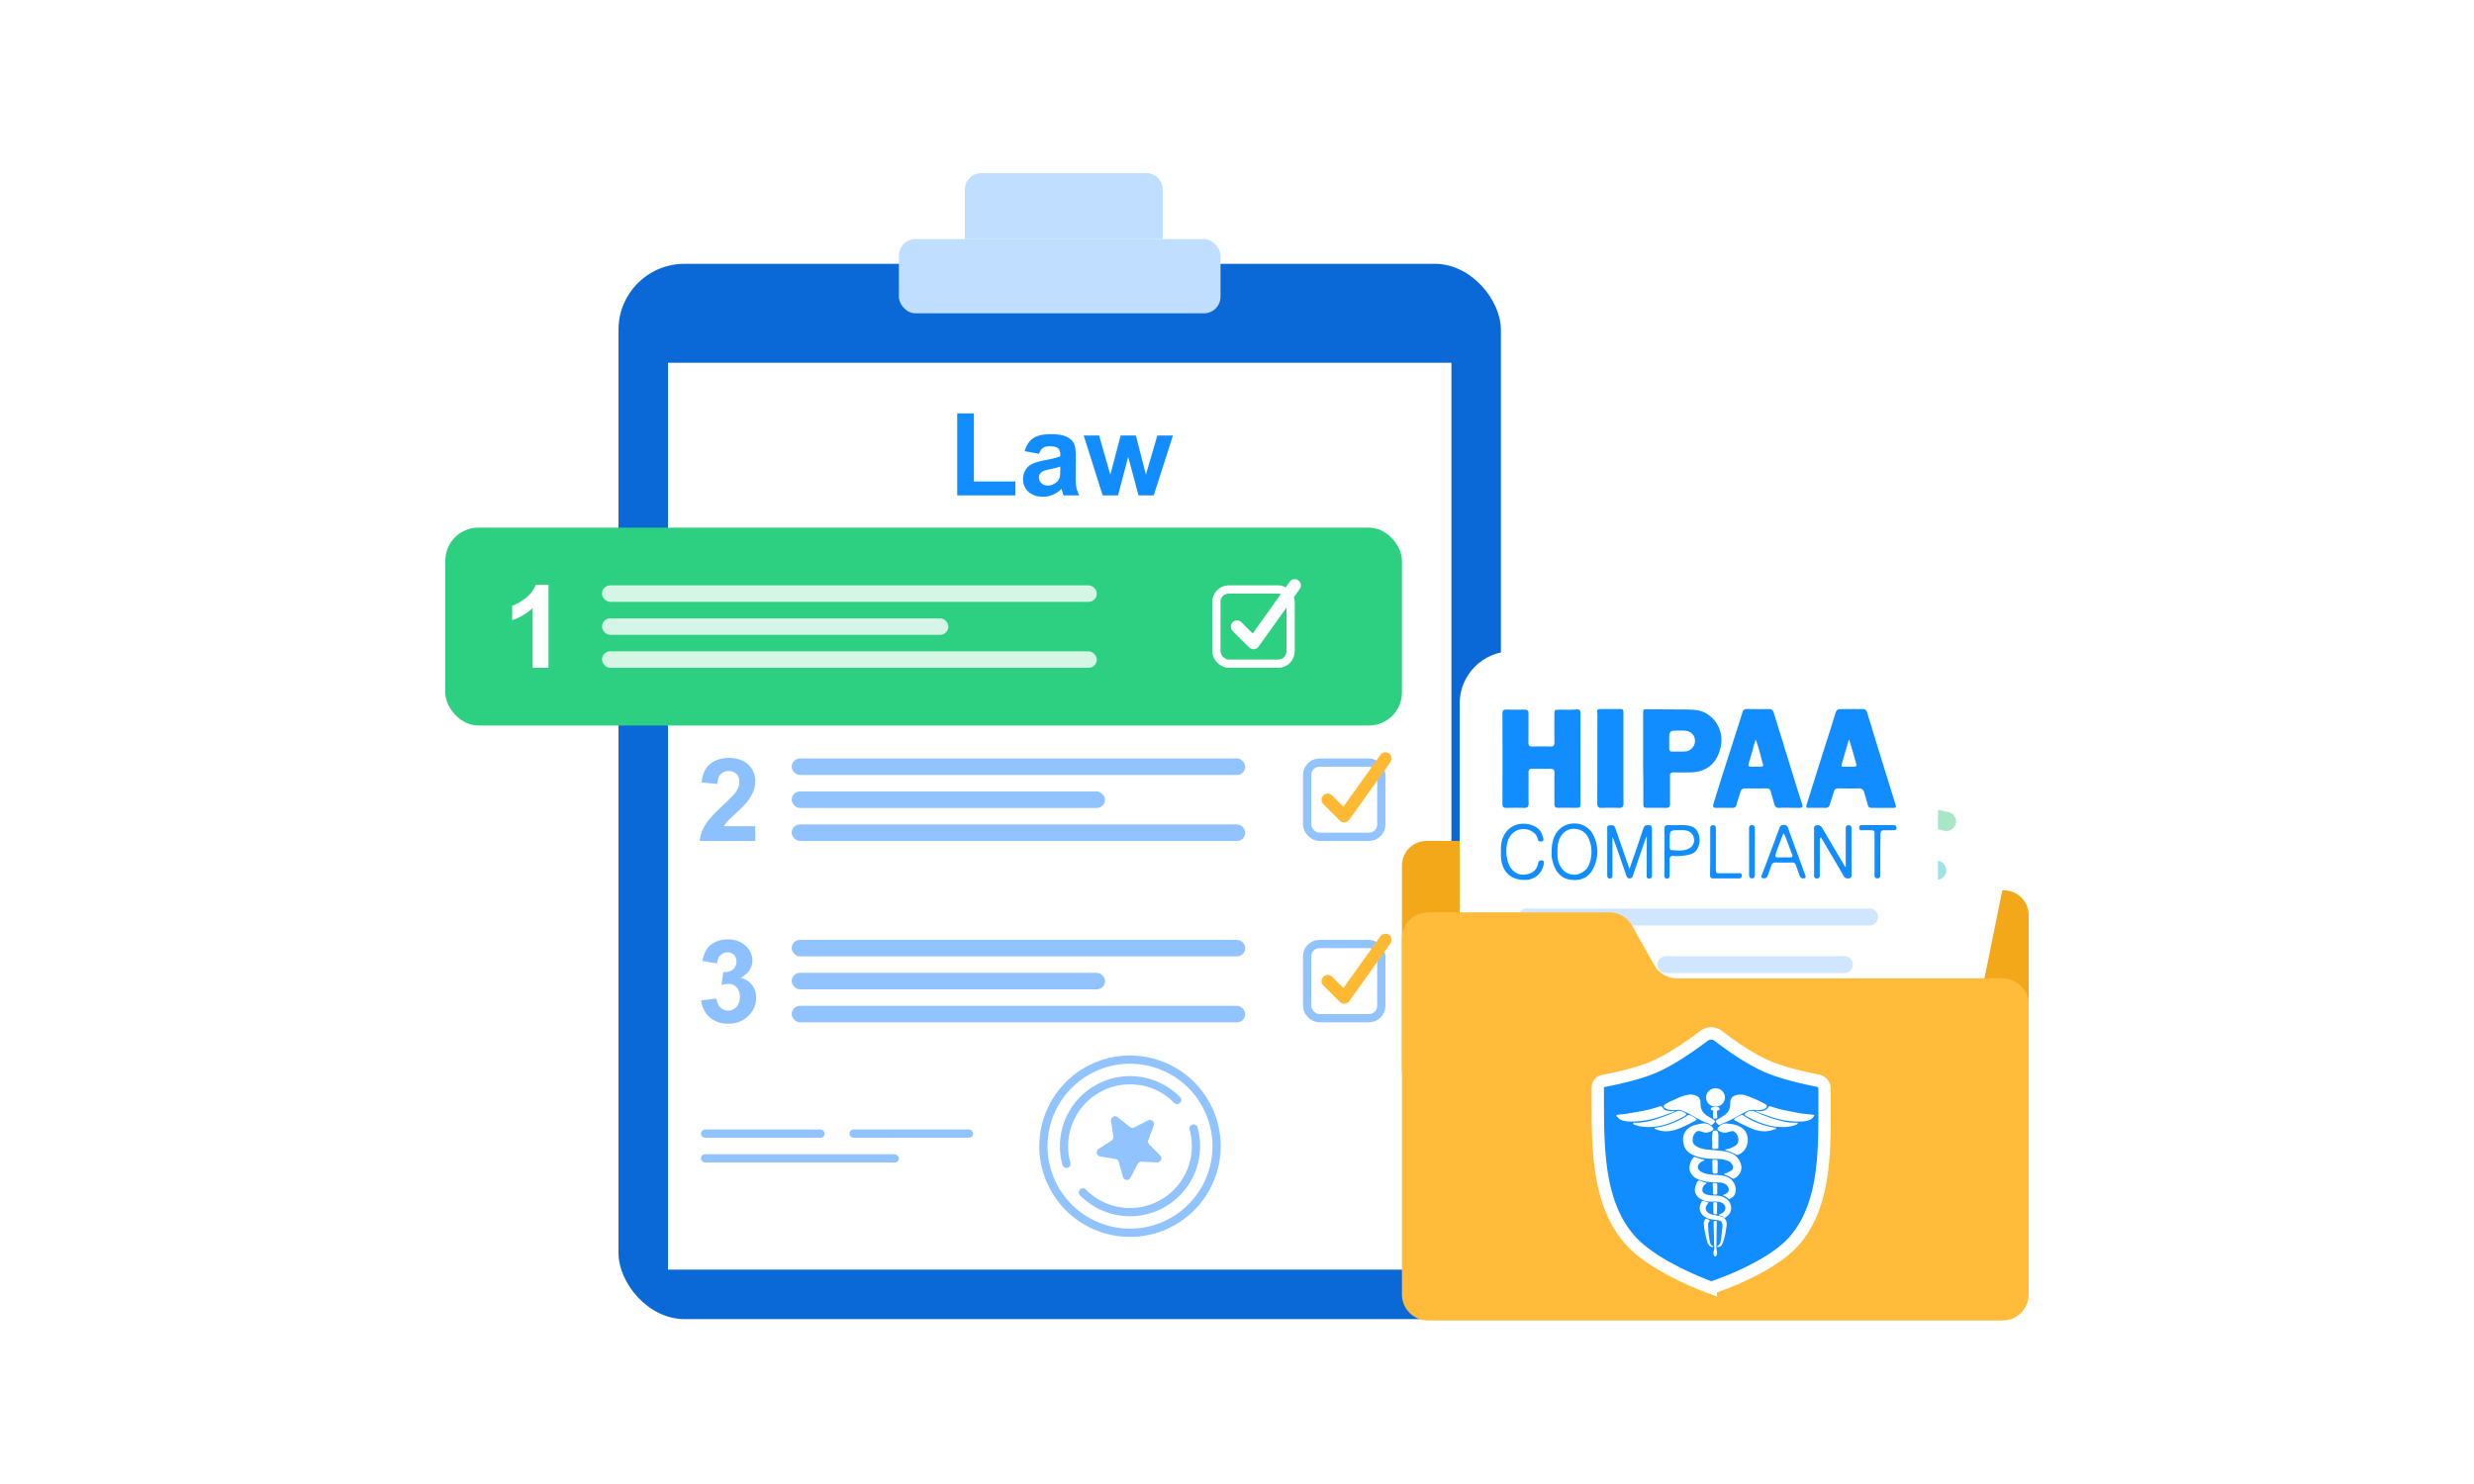 <svg xmlns="http://www.w3.org/2000/svg" width="300" height="180" fill="none"><mask id="a" width="300" height="180" x="0" y="0" maskUnits="userSpaceOnUse" style="mask-type:alpha"><path fill="#fff" d="M0 0h300v180H0z"/></mask><g mask="url(#a)"><rect width="107" height="128" x="75" y="32" fill="#0B69D7" rx="8"/><path fill="#C0DEFF" d="M117 23a2 2 0 0 1 2-2h20a2 2 0 0 1 2 2v6h-24v-6Z"/><rect width="39" height="9" x="109" y="29" fill="#C0DEFF" rx="2"/><path fill="#fff" d="M81 44h95v110H81z"/><rect width="9" height="9" x="158.5" y="92.5" stroke="#91C3FF" rx="1.5"/><rect width="9" height="9" x="158.5" y="114.5" stroke="#91C3FF" rx="1.5"/><rect width="55" height="2" x="96" y="92" fill="#75B4FF" opacity=".8" rx="1"/><rect width="55" height="2" x="96" y="114" fill="#75B4FF" opacity=".8" rx="1"/><rect width="38" height="2" x="96" y="96" fill="#75B4FF" opacity=".8" rx="1"/><rect width="38" height="2" x="96" y="118" fill="#75B4FF" opacity=".8" rx="1"/><rect width="55" height="2" x="96" y="100" fill="#75B4FF" opacity=".8" rx="1"/><rect width="55" height="2" x="96" y="122" fill="#75B4FF" opacity=".8" rx="1"/><rect width="15" height="1" x="85" y="137" fill="#75B4FF" opacity=".8" rx=".5"/><rect width="15" height="1" x="103" y="137" fill="#75B4FF" opacity=".8" rx=".5"/><rect width="24" height="1" x="85" y="140" fill="#75B4FF" opacity=".8" rx=".5"/><path fill="#118DFF" d="M116.073 60.086v-9.94h2.024v8.251h5.031v1.689h-7.055Zm9.926-5.045-1.743-.315c.196-.701.533-1.221 1.012-1.558.478-.337 1.189-.506 2.132-.506.857 0 1.495.102 1.914.307.42.201.714.459.882.773.173.31.26.882.26 1.716l-.02 2.242c0 .638.029 1.11.088 1.415.064.3.18.624.349.97h-1.9a7.113 7.113 0 0 1-.185-.567 4.179 4.179 0 0 0-.068-.225 3.46 3.46 0 0 1-1.053.718c-.374.159-.772.239-1.196.239-.748 0-1.338-.203-1.771-.609-.428-.405-.642-.918-.642-1.538 0-.41.098-.775.294-1.093.196-.324.469-.57.82-.739.355-.173.866-.323 1.531-.45.898-.17 1.52-.327 1.866-.473v-.191c0-.37-.091-.631-.273-.786-.182-.16-.526-.24-1.032-.24-.342 0-.609.069-.8.206-.192.132-.346.366-.465.704Zm2.57 1.558c-.246.082-.635.18-1.169.294-.533.114-.881.226-1.046.335-.25.178-.375.404-.375.677 0 .269.1.501.3.697.201.196.456.294.766.294.346 0 .677-.114.991-.342a1.2 1.2 0 0 0 .458-.635c.05-.164.075-.476.075-.937V56.6Zm5.141 3.487-2.297-7.26h1.866l1.361 4.758 1.251-4.758h1.852l1.21 4.758 1.388-4.758h1.893l-2.331 7.26h-1.845l-1.251-4.67-1.231 4.67h-1.866Z"/><path fill="#8CC0FF" d="M91.582 100.216V102h-6.733a4.616 4.616 0 0 1 .656-1.914c.365-.606 1.085-1.408 2.16-2.406.866-.807 1.397-1.354 1.593-1.64.264-.397.396-.79.396-1.177 0-.428-.116-.756-.348-.984-.228-.233-.545-.349-.95-.349-.402 0-.72.121-.958.363-.236.241-.373.642-.41 1.203l-1.914-.192c.114-1.057.472-1.816 1.073-2.276.602-.46 1.354-.69 2.256-.69.99 0 1.766.266 2.331.8.566.532.848 1.196.848 1.989 0 .45-.082.881-.246 1.292-.16.405-.415.831-.766 1.278-.232.296-.651.722-1.257 1.278-.607.556-.992.925-1.156 1.108-.16.182-.29.36-.39.533h3.815ZM85.026 121.341l1.86-.226c.059.474.219.836.478 1.087.26.251.575.376.944.376.396 0 .729-.15.998-.451.273-.301.41-.706.41-1.217 0-.483-.13-.866-.39-1.148a1.24 1.24 0 0 0-.95-.424c-.246 0-.54.048-.882.143l.212-1.565c.52.014.916-.098 1.19-.335.273-.241.41-.56.41-.957 0-.337-.1-.606-.301-.807-.2-.2-.467-.3-.8-.3a1.16 1.16 0 0 0-.84.341c-.233.228-.374.561-.425.998l-1.77-.3c.123-.606.308-1.09.554-1.45.25-.364.597-.649 1.039-.854.446-.21.945-.314 1.497-.314.943 0 1.7.3 2.27.902.469.492.703 1.048.703 1.668 0 .879-.48 1.581-1.442 2.105.574.123 1.032.399 1.374.827.346.429.52.946.52 1.552 0 .88-.322 1.629-.964 2.249-.643.62-1.443.93-2.4.93-.907 0-1.659-.26-2.256-.779-.597-.524-.943-1.208-1.039-2.051Z"/><rect width="116" height="24" x="54" y="64" fill="#2DD081" rx="4"/><rect width="9" height="9" x="147.5" y="71.5" stroke="#fff" rx="1.5"/><rect width="60" height="2" x="73" y="71" fill="#fff" opacity=".8" rx="1"/><rect width="42" height="2" x="73" y="75" fill="#fff" opacity=".8" rx="1"/><rect width="60" height="2" x="73" y="79" fill="#fff" opacity=".8" rx="1"/><path fill="#fff" d="M66.51 81h-1.921v-7.24a6.623 6.623 0 0 1-2.482 1.457v-1.743c.502-.164 1.046-.474 1.634-.93.588-.46.991-.996 1.21-1.606h1.559V81Z"/><path stroke="#fff" stroke-linecap="round" stroke-linejoin="round" stroke-width="1.5" d="m150 76 2 2 5-7"/><path stroke="#FFB933" stroke-linecap="round" stroke-linejoin="round" stroke-width="1.5" d="m161 97 2 2 5-7M161 119l2 2 5-7"/><circle cx="137.026" cy="139.026" r="10.5" stroke="#91C3FF" transform="rotate(-30 137.026 139.026)"/><path stroke="#91C3FF" stroke-linecap="round" stroke-linejoin="round" d="M142.736 133.419a8.003 8.003 0 0 0-13.42 7.748m2 3.464a8.004 8.004 0 0 0 13.42-7.748"/><path fill="#91C3FF" d="M134.723 135.971a.5.5 0 0 1 .808-.466l1.468 1.181a.501.501 0 0 0 .539.057l1.682-.85a.5.5 0 0 1 .693.623l-.67 1.762a.498.498 0 0 0 .113.53l1.328 1.337a.5.5 0 0 1-.379.852l-1.883-.093a.499.499 0 0 0-.469.271l-.861 1.676a.5.5 0 0 1-.927-.097l-.494-1.819a.499.499 0 0 0-.402-.362l-1.861-.301a.5.5 0 0 1-.194-.912l1.577-1.032a.499.499 0 0 0 .221-.495l-.289-1.862Z"/><path fill="#F2A819" d="M170 105a3 3 0 0 1 3-3h30l21.5 6H243a3 3 0 0 1 3 3v19h-76v-25Z"/><g filter="url(#b)"><rect width="57.658" height="63.2" x="190.844" y="74.102" fill="#fff" rx="6.333" transform="rotate(11.464 190.844 74.102)"/></g><path fill="#257BDF" d="m205.527 86.109-8.643-1.753a1.161 1.161 0 0 0-.462 2.275l8.643 1.753a1.161 1.161 0 0 0 .462-2.275Z"/><path fill="#A8E6C8" d="m236.301 98.502-40.589-8.23a1.16 1.16 0 0 0-.462 2.275l40.589 8.231a1.162 1.162 0 0 0 .462-2.276Z"/><path fill="#9EE3E8" d="m235.074 104.417-40.589-8.23a1.16 1.16 0 1 0-.461 2.275l40.589 8.231a1.161 1.161 0 0 0 .461-2.276Z"/><path fill="#FFE0A4" d="m233.928 110.349-40.517-8.217a1.161 1.161 0 0 0-.461 2.276l40.517 8.216a1.16 1.16 0 1 0 .461-2.275Z"/><path fill="#D0E6FF" d="m229.582 116.101-20.925-4.243a1.161 1.161 0 0 0-.461 2.275l20.924 4.244a1.162 1.162 0 0 0 .462-2.276Z"/><path fill="#257BDF" d="M209.282 126.933a.758.758 0 0 1-.583-.48c-.136-.349-.036-.767.029-1.045l1.542-6.48.316.078-1.542 6.48c-.072.302-.129.591-.045.808.188.478.92.246 1.065.194.727-.258 1.341-.897 1.934-1.515.66-.683 1.344-1.396 2.203-1.621.51-.133.784.27 1.006.593.125.183.243.355.388.439.382.218.813.182 1.27.143.404-.034.822-.071 1.213.082.357.138.623.364.881.583.379.324.707.603 1.271.566.777-.049 1.557-.381 2.311-.701.218-.093.435-.186.656-.272.842-.334 2.084-.718 3.139-.207l-.143.337c-.951-.461-2.109-.098-2.898.214a34.59 34.59 0 0 0-.651.269c-.778.331-1.584.673-2.413.726-.684.043-1.091-.303-1.484-.638-.238-.202-.483-.411-.793-.532-.329-.127-.694-.096-1.081-.063-.482.041-.979.084-1.442-.181-.208-.117-.353-.332-.493-.537-.231-.337-.386-.539-.677-.465-.77.201-1.389.845-2.044 1.527-.622.646-1.265 1.316-2.066 1.6-.282.109-.58.142-.869.098Z"/><g filter="url(#c)"><rect width="58" height="64" x="177" y="79" fill="#fff" rx="6.333"/></g><path fill="#D0E6FF" d="M226.734 110.196h-41.601a1.03 1.03 0 1 0 0 2.063h41.601a1.032 1.032 0 0 0 0-2.063ZM223.613 115.973h-21.609a1.031 1.031 0 0 0 0 2.063h21.609a1.032 1.032 0 1 0 0-2.063Z"/><path fill="#257BDF" d="M205.733 128.992c-.259 0-.502-.088-.667-.315-.202-.279-.188-.661-.179-.914l.224-5.916.324.012-.222 5.915c-.011.276-.01.538.116.712.279.383.95.051 1.082-.019.661-.353 1.136-1.018 1.595-1.661.51-.711 1.039-1.453 1.836-1.801.474-.206.822.097 1.104.339.159.137.309.266.468.313.417.123.833.015 1.273-.099.389-.101.791-.207 1.205-.143.378.057.683.207.979.352.435.215.813.401 1.358.269.752-.181 1.451-.607 2.126-1.019.195-.12.389-.239.589-.353.759-.439 1.9-.993 3.035-.734l-.073.319c-1.024-.234-2.087.286-2.798.698-.195.113-.39.231-.584.349-.698.425-1.419.865-2.221 1.058-.662.158-1.13-.071-1.582-.293-.272-.135-.554-.273-.882-.323-.347-.053-.699.038-1.073.135-.464.121-.942.246-1.449.097-.226-.064-.411-.226-.589-.38-.293-.253-.486-.401-.756-.286-.714.311-1.194.981-1.7 1.692-.481.672-.979 1.369-1.707 1.758a1.84 1.84 0 0 1-.832.238Z"/><path fill="#FFBB39" d="M170 113.833a3.166 3.166 0 0 1 3.167-3.166h21.981c1.144 0 2.199.617 2.76 1.614l2.684 4.772a3.167 3.167 0 0 0 2.76 1.614h39.481a3.166 3.166 0 0 1 3.167 3.166V157a3.167 3.167 0 0 1-3.167 3.167h-69.666A3.167 3.167 0 0 1 170 157v-43.167Z"/><path fill="#118DFF" stroke="#fff" stroke-width="1.5" d="M193.75 131.882a.79.79 0 0 1 .652-.766c1.494-.283 4.067-.838 5.972-1.622 2.212-.911 4.769-2.726 6.26-3.857a1.428 1.428 0 0 1 1.722.007c1.481 1.137 4.029 2.957 6.278 3.853 1.868.744 4.295 1.286 5.793 1.58.482.095.823.511.823.976v1.235l.001.81c.003 2.856.007 5.761-.403 8.506-.447 2.993-1.377 5.72-3.28 7.903-1.488 1.707-4.022 3.153-6.264 4.187a39.751 39.751 0 0 1-3.719 1.488l-.074.025-.063-.023a41.88 41.88 0 0 1-3.578-1.532c-2.163-1.05-4.63-2.499-6.124-4.155-1.97-2.182-2.977-4.924-3.486-7.94-.51-3.023-.51-6.256-.51-9.4v-1.275Z"/><path fill="#118DFF" fill-rule="evenodd" d="m216.611 97.977.311.003c.207 0 .414.003.618.006.198.003.393.006.583.006.478-.012.525-.093.373-.56-.228-.692-.444-1.39-.661-2.089h-.001l-.283-.909c-.408-1.33-.819-2.66-1.23-3.989-.411-1.33-.823-2.66-1.231-3.99-.105-.338-.28-.466-.63-.454-.875.023-1.749.011-2.624 0-.292-.012-.455.105-.537.385-.085.295-.181.59-.277.886l-.143.444-1.032 3.225-1.032 3.225c-.175.554-.347 1.11-.519 1.667v.001h-.001c-.172.558-.344 1.114-.518 1.668-.105.338-.024.502.35.49a53.19 53.19 0 0 1 1.924 0c.292 0 .443-.093.525-.397.096-.367.213-.728.33-1.088.054-.166.108-.332.16-.498.093-.268.257-.385.548-.385.863.012 1.715.012 2.578 0 .292-.012.467.117.537.397.051.19.106.382.161.573.083.288.165.574.235.861.094.385.28.572.7.537.259-.025.523-.02.786-.016Zm-4.577-5.316c.28-.945.548-1.89.852-2.963.269.656.434 1.29.594 1.902.096.369.19.73.304 1.085.058.198-.012.303-.233.303h-1.26c-.222 0-.327-.094-.257-.327Zm-20.387 4.736V86.573c0-.304-.035-.572-.443-.525-.466.046-.933.041-1.4.036-.233-.002-.466-.005-.699-.001h-.033c-.286.006-.432.008-.507.083-.079.078-.079.236-.079.558l-.001.831c-.002.832-.004 1.663.013 2.494 0 .385-.14.513-.513.501a32.981 32.981 0 0 0-2.147 0c-.396.012-.501-.14-.501-.513.013-.666.011-1.333.009-2-.001-.5-.002-1 .003-1.5 0-.338-.129-.478-.467-.466-.747.012-1.481.012-2.228 0-.327-.012-.466.105-.466.455.011 3.674.011 7.349 0 11.023 0 .35.151.443.478.443h.011c.72-.011 1.427-.023 2.135 0 .42.012.56-.14.548-.56-.013-.713-.011-1.423-.009-2.13.001-.531.003-1.061-.002-1.59-.012-.339.116-.479.455-.467h.011c.719.012 1.427.023 2.135 0 .431-.023.56.151.548.56-.013.7-.011 1.4-.01 2.1.002.524.003 1.05-.002 1.574 0 .385.14.513.514.502.458-.008.911-.006 1.366-.003.228.001.457.003.687.003.571 0 .594-.024.594-.584Zm32.882-11.396.433.002c.292.003.585.006.873-.002.315-.012.478.105.572.408.181.6.364 1.198.548 1.796.184.598.367 1.196.548 1.797.315 1.009.627 2.018.939 3.027.312 1.009.624 2.018.939 3.027.059.19.117.38.174.572.102.339.204.679.316 1.014.093.268-.012.35-.257.35h-2.671c-.268 0-.396-.14-.455-.373l-.42-1.47c-.093-.35-.291-.537-.688-.525-.801.023-1.59.012-2.391 0h-.012c-.315 0-.513.07-.606.42-.08.297-.178.588-.275.876a17.9 17.9 0 0 0-.215.664c-.082.268-.222.42-.525.408a57.821 57.821 0 0 0-2.006 0c-.304 0-.374-.105-.28-.397.364-1.13.719-2.265 1.074-3.4.201-.645.403-1.288.605-1.93.233-.737.468-1.475.704-2.214l.003-.01v-.001h.001v-.003h.001v-.001c.378-1.187.757-2.374 1.123-3.557.105-.338.268-.49.618-.466.229 0 .452-.004.674-.006.218-.003.436-.006.656-.006Zm-.327 3.662-.172.6c-.247.857-.473 1.643-.691 2.422-.047.151-.093.326.187.314.431-.011.874-.011 1.306-.011.187 0 .327-.058.268-.292-.078-.27-.153-.54-.229-.813-.197-.709-.4-1.437-.669-2.22Zm-24.952-3.102v5.377c0 .91 0 1.808.023 2.706v2.707c0 .618.012.63.595.63.3.004.6.003.9.002.4-.002.8-.004 1.2.01.42.01.56-.14.548-.56-.013-.627-.011-1.25-.009-1.873v-.002c.001-.467.002-.934-.003-1.404-.011-.338.105-.478.455-.466.642.012 1.283.012 1.925 0 1.995-.012 3.254-1.003 3.733-2.94.594-2.39-1.062-4.444-3.01-4.63a14.053 14.053 0 0 0-1.4-.059 545.1 545.1 0 0 0-1.458-.009c-.972-.005-1.944-.01-2.916-.026-.536-.011-.583 0-.583.537Zm3.161 4.246v-.922c0-1.271 0-1.271 1.26-1.271.256 0 .501 0 .746.023.665.082 1.12.583 1.12 1.237 0 .618-.49 1.201-1.12 1.26-.411.034-.829.03-1.244.026a37.902 37.902 0 0 0-.412-.003c-.233 0-.35-.117-.35-.35Zm-5.551 2.53v.001c-.002 1.366-.004 2.733.013 4.106 0 .42-.152.56-.56.549-.7-.024-1.4-.024-2.099 0-.455.023-.525-.199-.525-.584.005-1.732.005-3.467.005-5.202 0-1.735 0-3.47.006-5.202v-.35c-.004-.073-.01-.138-.015-.196-.037-.395-.043-.458.68-.458h1.925c.56 0 .571.012.571.595v5.378l-.001 1.36v.004Zm1.266 12.517c.502-1.447 1.003-2.905 1.505-4.363.012 0 .035 0 .058.023v.42c-.006.712-.006 1.42-.006 2.127v.001c0 .707 0 1.413-.005 2.118 0 .21 0 .373.28.385.268.012.373-.128.361-.373V100.64c0-.502-.093-.572-.595-.549-.315.012-.391.23-.47.455l-.008.024c-.303.909-.607 1.819-.922 2.729-.233.665-.466 1.33-.734 2.088-.339-.98-.654-1.89-.969-2.788-.244-.723-.501-1.458-.758-2.181-.128-.373-.431-.338-.723-.303-.261.03-.254.216-.247.394l.002.084v5.506c0 .279.047.501.408.443.234-.041.229-.215.224-.382l-.002-.073v-4.596c.34.822.628 1.653.913 2.476l.055.16c.117.344.236.688.356 1.033.119.344.239.688.356 1.032.07.186.14.35.385.35.256.011.361-.14.431-.35v-.001c.035-.116.07-.233.105-.337Zm25.692-.641v-4.561l-.001-.033v-.039c-.004-.24-.008-.498.362-.488.344.011.342.26.339.481v5.433l.001.075c.005.192.01.398-.258.45-.268.047-.513.023-.677-.257a364.96 364.96 0 0 0-1.703-2.904c-.349-.594-.71-1.199-1.071-1.805l-.001-.001-.001-.002c-.151.142-.141.276-.132.402.002.03.004.059.004.088-.006.665-.006 1.327-.006 1.989 0 .662 0 1.323-.006 1.988l.001.061v.001c.003.144.005.291-.117.393-.105.094-.245.082-.374.047-.175-.047-.198-.198-.198-.35V104.7c0-.444-.001-.886-.003-1.328-.002-.883-.005-1.764.003-2.65 0-.04-.003-.082-.006-.125-.013-.203-.027-.414.263-.482.338-.081.571.059.758.362.52.895 1.049 1.786 1.578 2.678l.001.002v.001h.001c.325.548.651 1.097.974 1.647.053.095.126.2.235.359l.034.049Zm-34.92-4.41c-.595.723-.746 1.598-.746 2.601-.047.42.058.921.221 1.411.327 1.003.969 1.727 2.03 1.89 1.178.175 2.193-.198 2.765-1.306.688-1.33.699-2.742.058-4.083-.805-1.68-3.15-1.936-4.328-.513Zm.222 4.094c-.245-.502-.28-1.038-.257-1.493-.011-.782.047-1.458.467-2.053.431-.607 1.038-.898 1.773-.805.746.093 1.295.537 1.575 1.237.42 1.049.408 2.099-.012 3.149-.245.63-1.073 1.178-1.773 1.166-.84-.011-1.411-.466-1.773-1.201Zm-7.115-1.656c-.035-1.073.198-2.065 1.073-2.776.957-.782 2.613-.724 3.511.116.304.28.42.653.537 1.038.058.199.082.397-.187.444-.221.046-.408-.012-.466-.269-.07-.303-.199-.571-.455-.77-.922-.758-2.24-.571-2.905.409-.688 1.015-.583 3.091.21 4.001.479.56 1.085.758 1.808.618.712-.14 1.19-.513 1.365-1.237.006-.035.018-.07.029-.105a.587.587 0 0 0 .029-.105c.059-.245.245-.256.444-.233.244.034.224.194.201.371l-.003.026a2.248 2.248 0 0 1-2.135 1.959c-1.819.082-2.951-.956-3.056-2.822-.008-.148-.005-.296-.002-.444l.002-.221Zm36.213 2.951c.081.222.198.362.443.35.381 0 .305-.224.226-.453l-.016-.048-.437-1.191c-.542-1.478-1.083-2.951-1.616-4.432-.094-.256-.245-.361-.525-.361-.268 0-.42.116-.513.373l-.631 1.691c-.498 1.337-.995 2.672-1.504 4.001-.128.338-.012.42.303.408.234 0 .339-.128.409-.326v-.001c.151-.408.303-.816.443-1.236.081-.233.221-.35.478-.35.665.012 1.341.012 2.006 0 .269-.011.409.094.49.339.076.227.159.452.241.674v.001c.07.188.138.374.203.561Zm-2.473-3.777c.171-.44.342-.881.513-1.332.148.148.213.322.279.499l.036.096c.103.266.202.536.302.806v.002c.136.37.273.741.421 1.105.128.315.035.42-.292.408a26.38 26.38 0 0 0-.933-.002l-.466.002c-.234 0-.374-.081-.292-.338l.051-.181c.038-.137.075-.273.124-.402l.257-.663Zm-13.904.907.001-.674v-.001c.002-.677.004-1.357-.013-2.031-.012-.385.093-.56.513-.537.321.012.642.009.963.006.32-.003.641-.006.962.006.665.023 1.318.198 1.61.851.315.689.303 1.435-.105 2.1-.292.467-.794.618-1.307.7-.49.082-.98.128-1.481.082-.374-.035-.537.093-.525.489.015.396.01.792.005 1.191-.003.201-.005.403-.005.606 0 .233 0 .455-.327.455-.306-.011-.305-.217-.303-.425v-.042c0-.475.003-.942.006-1.405v-.001c.003-.458.006-.913.006-1.37Zm.63-1.423v.875c0 .151.035.326.209.338.118.005.236.013.354.021.653.043 1.305.086 1.898-.289.711-.444.641-1.563-.094-1.972-.326-.183-.662-.179-.998-.176l-.145.001c-1.224 0-1.224 0-1.224 1.202Zm25.538 4.13v-2.403c0-.816.011-1.633.023-2.449 0-.362.128-.49.49-.479.249.016.504.011.756.005.126-.002.251-.005.375-.005.164-.011.327-.035.327-.256-.012-.21-.093-.362-.338-.362h-3.885c-.221 0-.315.105-.303.327 0 .221.082.315.315.303.237-.018.48-.015.72-.013l.237.001c.559.012.583.024.583.595v4.713l-.001.058c-.002.229-.005.467.339.478.362.012.362-.241.362-.49v-.023Zm-20.626-2.706v-2.753c0-.245.011-.478.35-.478.338 0 .338.245.338.49v4.759c0 .571.012.583.583.583.723 0 1.458 0 2.181-.012.222 0 .374.024.385.28 0 .234-.116.35-.35.35h-3.149c-.327 0-.362-.233-.362-.478.024-.91.024-1.831.024-2.741Zm5.411 2.741v-2.706l.002-.933c.003-.622.005-1.244-.002-1.866 0-.245-.024-.49-.362-.479-.315.012-.338.222-.338.455v5.553c0 .233.023.443.338.455.35 0 .362-.234.362-.479Z" clip-rule="evenodd"/><path fill="#fff" fill-rule="evenodd" d="M208.024 134.23c.631 0 1.142-.499 1.142-1.115s-.511-1.115-1.142-1.115c-.63 0-1.141.499-1.141 1.115s.511 1.115 1.141 1.115Zm-2.96-1.467-.034-.004-.046.005a7.8 7.8 0 0 0-.443.053c-.476.096-.914.295-1.351.493v.001c-.147.067-.295.134-.444.197a6.555 6.555 0 0 0-.812.419c-.223.133-.25.34-.069.462.196.128.404.223.648.234l.176.011c.232.016.462.032.695-.006.196-.032.393.011.584.08.371.132.712.319 1.052.506l.249.136c.134.072.266.147.398.221.398.224.795.448 1.237.592.186.063.377.138.531.27.058.053.117.053.175 0l.068-.055a1.16 1.16 0 0 0 .155-.141c.181-.207.154-.319-.08-.457l-.234-.137c-.157-.09-.314-.181-.466-.277a1.874 1.874 0 0 1-.43-.345c-.319-.361-.436-.781-.415-1.248.016-.409-.159-.701-.531-.871-.191-.09-.397-.114-.613-.139Zm.2 5.491c-.048.404.164.632.509.823.553.303 1.147.362 1.747.404.59.042 1.179.09 1.758.202.653.122 1.237.403 1.587.993.521.87.367 1.715-.536 2.251-.095.058-.175.064-.276 0l-.036-.022c-.264-.163-.53-.327-.835-.408-.042-.011-.095-.032-.095-.085.005-.053.058-.074.101-.085.148-.035.283-.104.417-.172.068-.035.135-.069.204-.099.356-.159.441-.488.233-.823-.217-.356-.584-.467-.945-.568-.327-.093-.67-.096-1.008-.099l-.139-.002c-.849-.016-1.683-.085-2.479-.398-.6-.234-1.089-.605-1.275-1.274-.164-.606-.175-1.2.234-1.721.25-.318.574-.552.966-.669a6.44 6.44 0 0 1 1.046-.233c.5-.059.908.122 1.243.488.111.122.122.255-.032.356-.366.239-.754.345-1.184.191a2.354 2.354 0 0 0-.462-.117c-.154-.021-.287.048-.393.159-.223.261-.382.542-.35.908Zm2.632 14.135c-.138-.255-.17-.515-.042-.78a.514.514 0 0 0 .026-.255c-.037-.654-.048-1.306-.06-1.959v-.002c-.006-.38-.013-.76-.025-1.14-.004-.147.084-.154.179-.162l.034-.003c.122-.01.175.038.17.176-.015.669-.024 1.337-.033 2.005v.001h-.001v.002l-.014.997c0 .154.01.302.053.451a.822.822 0 0 1-.096.669h-.191Zm5.157-17.718a5.645 5.645 0 0 0-.286-.034l-.032-.003c-.468-.059-.871.116-1.264.329l-.306.167a63.64 63.64 0 0 1-1.568.842c-.137.069-.28.123-.423.177a2.922 2.922 0 0 0-.607.285c-.08.053-.16.026-.218-.032a1.695 1.695 0 0 1-.26-.298c-.091-.138.016-.223.122-.286l.122-.071c.251-.146.501-.291.743-.455.452-.303.691-.722.722-1.258.004-.053.005-.106.006-.159.002-.092.004-.186.021-.277.074-.425.281-.648.701-.764.456-.123.903-.064 1.327.09.722.26 1.429.573 2.103.94a.83.83 0 0 1 .165.106c.18.143.169.297-.011.441-.231.183-.502.206-.77.228a3.357 3.357 0 0 0-.287.032Zm-7.065 8.4c.669.239 1.37.361 2.161.34.066.019.153.018.25.018h.001c.091-.001.191-.002.291.014.297.042.557.148.759.387.297.356.228.765-.175.983-.054.031-.115.053-.174.076a4.62 4.62 0 0 0-.065.024l-.018.009c-.029.012-.062.026-.062.066 0 .045.043.057.079.067l.006.002c.207.064.377.186.542.324.053.048.133.095.196.048.044-.034.089-.065.134-.097.201-.141.401-.281.488-.546.265-.818-.202-1.763-1.031-2.065-.446-.164-.909-.189-1.373-.214-.137-.007-.274-.014-.411-.025-.509-.043-.987-.144-1.412-.425-.334-.218-.377-.632-.111-.929.143-.165.323-.271.525-.345l.008-.003c.041-.015.087-.033.082-.088-.005-.035-.044-.042-.075-.047h-.004c-.309-.047-.602-.149-.896-.251l-.134-.047c-.08-.026-.144-.021-.202.037-.404.388-.658 1.312-.388 1.806.234.424.568.722 1.009.881Zm-2.941-8.289c-.135.112-.292.164-.449.215l-.087.029-.234.083c-.872.308-1.744.616-2.66.772-.722.122-1.45.191-2.177.138-.361-.026-.728-.08-1.046-.287-.096-.059-.167-.14-.239-.221l-.074-.081c-.123-.138-.112-.186.074-.213.17-.023.341-.041.513-.06.257-.027.515-.054.767-.099.213-.038.426-.074.64-.111.976-.166 1.949-.332 2.89-.659a.806.806 0 0 1 .107-.029c.035-.008.071-.016.106-.029.207-.075.361-.08.478.17.101.212.345.292.563.329.223.042.456.085.69.021.042-.01.09-.021.138.032Zm10.695-.037c-.26.059-.52.032-.812 0 .064.099.137.124.206.148l.017.006c.312.116.628.226.944.336l.404.142c1.301.467 2.634.728 4.02.648.525-.032 1.056-.101 1.402-.584.116-.165.116-.202-.096-.228-.203-.028-.406-.047-.609-.066l-.203-.019c-.588-.06-1.172-.176-1.75-.291l-.114-.023-.295-.058c-.619-.121-1.238-.242-1.829-.462a3.227 3.227 0 0 0-.364-.091l-.024-.005c-.09-.021-.164 0-.212.096-.138.281-.398.388-.685.451Zm-1.799 3.605c-.075.834-.446 1.386-1.179 1.726a.19.19 0 0 1-.191-.005 6.726 6.726 0 0 0-1.259-.537l-.03-.009c-.037-.009-.076-.02-.076-.065 0-.06.049-.061.093-.062l.029-.002c.399-.042.744-.223 1.084-.419.307-.181.44-.52.366-.935a1.225 1.225 0 0 0-.42-.727.44.44 0 0 0-.424-.106c-.08.021-.16.044-.239.066l-.239.066c-.388.101-.754 0-1.078-.212-.159-.101-.149-.265.011-.425.265-.27.605-.456.977-.43.52.043 1.046.106 1.529.335.695.334 1.051.902 1.046 1.741Zm-5.719 7.078c.462.261.966.351 1.497.319.351-.021.701-.016 1.036.127.536.234.626.855.169 1.211-.116.09-.249.143-.387.197l-.023.008c-.036.012-.076.025-.067.076.004.039.039.046.072.053l.009.002.014.004c.186.053.367.106.51.249.053.059.111.048.175 0 .441-.313.759-.706.685-1.279-.069-.531-.356-.924-.855-1.163-.356-.175-.732-.212-1.12-.218-.382-.005-.77-.026-1.131-.18-.324-.138-.425-.335-.361-.68.048-.255.202-.425.414-.552l.012-.008c.03-.019.062-.04.062-.077-.005-.048-.053-.058-.09-.064a2.694 2.694 0 0 1-.495-.167h-.001c-.059-.024-.118-.049-.178-.072-.138-.053-.239-.021-.329.096-.077.1-.116.212-.157.325a3.564 3.564 0 0 1-.04.11c-.281.685-.069 1.322.579 1.683Zm-6.191-8.723c-.674-.011-1.237-.048-1.768-.266a1.064 1.064 0 0 0-.061-.021c-.086-.027-.183-.058-.162-.159.021-.1.119-.089.207-.08a.575.575 0 0 0 .069.005c.972-.005 1.906-.212 2.82-.536l.221-.079c.644-.227 1.288-.455 1.902-.76.33-.165.935 0 1.184.271.07.08.028.122-.022.171l-.009.009c-.104.1-.228.164-.351.227l-.085.044c-.998.536-2.039.961-3.175 1.11l-.032.004c-.286.036-.559.07-.738.06Zm13.344-.558c.892.34 1.811.568 2.772.552.393.011.78-.032 1.168-.127.207-.048.409-.112.6-.213.042-.021.085-.048.079-.101-.01-.068-.068-.074-.121-.079h-.001c-.063-.006-.132-.006-.196-.006-.558.016-1.099-.069-1.636-.196a17.389 17.389 0 0 1-3.18-1.131c-.382-.175-.749-.138-1.094.101-.303.212-.297.255.032.44.51.292 1.03.553 1.577.76Zm-5.051 15.106-.008.001c-.035.006-.079.012-.098-.033-.022-.047.015-.074.053-.09.327-.164.371-.48.413-.787l.001-.004c.064-.473.117-.945.17-1.423.079-.797-.202-.881-.786-.945-.52-.053-1.025-.133-1.46-.457-.468-.35-.643-1.009-.377-1.529.032-.064.063-.133.09-.196.048-.123.143-.149.26-.123.133.038.266.075.404.112.223.064.228.085.069.265a.771.771 0 0 0-.175.308c-.107.345.021.632.366.829.184.103.384.144.587.186l.077.015c.17.038.339.069.509.096.707.117 1.046.515.945 1.216-.1.695-.207 1.391-.456 2.055-.112.26-.26.494-.584.504Zm-7.563-14.294c.393.165.807.255 1.291.26.085-.005.223-.016.361-.026.525-.048 1.014-.234 1.497-.446a19.992 19.992 0 0 0 1.694-.834c.159-.085.143-.164.016-.26a3.382 3.382 0 0 0-.621-.35c-.192-.091-.346-.085-.5.074-.069.075-.167.126-.263.176l-.018.01c-1.078.589-2.198 1.056-3.43 1.21l-.022.002c-.05.004-.112.008-.121.073-.014.066.04.085.089.101l.027.01Zm13.183.26a4.093 4.093 0 0 1-1.417-.287 20.469 20.469 0 0 1-2.098-1.003c-.202-.112-.196-.17-.005-.303.228-.159.483-.27.743-.377.091-.037.165-.01.239.043a8.953 8.953 0 0 0 2.825 1.279c.329.085.658.154.993.202l.02.002c.051.003.113.008.118.078 0 .074-.069.095-.122.111-.409.16-.823.255-1.296.255Zm-5.575 1.927v-.844c-.005-.081-.002-.171.001-.266.008-.217.016-.464-.065-.711-.053-.164-.138-.202-.287-.196l-.045.001c-.136.002-.257.004-.3.201-.093.448-.067.897-.042 1.342v.001l.01.18a.866.866 0 0 1-.012.15c-.016.12-.033.241.06.323.078.068.178.049.282.03.068-.012.137-.025.201-.014.154.026.197-.058.197-.197Zm-1.768 9.314a.934.934 0 0 1 .143-.531c.064-.106.149-.149.266-.074.034.021.076.039.115.057l.028.012c.103.047.155.071.164.106.009.035-.026.082-.095.175a.506.506 0 0 0-.096.297c0 .728.075 1.45.229 2.167.042.191.127.366.318.451.038.016.075.043.053.09-.015.043-.058.048-.1.043a.495.495 0 0 1-.346-.17 1.05 1.05 0 0 1-.228-.372 11.47 11.47 0 0 1-.451-2.251Zm1.679-6.313v-.653l.005-.001v-.382c0-.223 0-.335-.055-.39-.056-.054-.166-.053-.386-.05h-.015c-.16 0-.207.058-.197.212.021.414.032.834.037 1.248 0 .164.069.228.229.218a.902.902 0 0 1 .18 0c.149.01.202-.064.202-.202Zm-.555-6.998-.002-.075c-.002-.049-.005-.097.002-.143.027-.143.038-.266-.169-.271-.075 0-.107-.074-.112-.143-.005-.08.016-.165.09-.181.292-.069.59-.095.882-.016.09.027.106.112.095.197-.005.079-.047.148-.132.148-.17.006-.192.107-.181.239l.016.239c.007.119.014.239.027.356.01.122-.038.165-.154.17-.192.011-.286.016-.332-.028-.044-.044-.043-.134-.04-.312v-.18h.01Zm.504 9.562v-.515h.005v-.377c0-.15 0-.222-.035-.261-.033-.036-.096-.044-.217-.06l-.055-.008c-.218-.032-.266.064-.245.234.034.258.031.517.028.776l-.001.211c0 .175.09.197.228.191h.054c.123-.001.243-.001.238-.191Zm-.019 1.838-.001.186c-.001.123-.002.247.001.371.005.154-.085.186-.218.186-.127 0-.217-.026-.223-.18-.002-.192-.006-.383-.01-.574l-.011-.573c-.005-.145.093-.144.189-.144h.018l.048-.001c.101-.005.207-.009.207.155.005.191.005.383 0 .574Z" clip-rule="evenodd"/></g><defs><filter id="b" width="79.475" height="83.803" x="173.081" y="68.899" color-interpolation-filters="sRGB" filterUnits="userSpaceOnUse"><feFlood flood-opacity="0" result="BackgroundImageFix"/><feColorMatrix in="SourceAlpha" result="hardAlpha" values="0 0 0 0 0 0 0 0 0 0 0 0 0 0 0 0 0 0 127 0"/><feOffset/><feGaussianBlur stdDeviation="3.167"/><feComposite in2="hardAlpha" operator="out"/><feColorMatrix values="0 0 0 0 0 0 0 0 0 0 0 0 0 0 0 0 0 0 0.1 0"/><feBlend in2="BackgroundImageFix" result="effect1_dropShadow_868_3710"/><feBlend in="SourceGraphic" in2="effect1_dropShadow_868_3710" result="shape"/></filter><filter id="c" width="70.667" height="76.667" x="170.667" y="72.667" color-interpolation-filters="sRGB" filterUnits="userSpaceOnUse"><feFlood flood-opacity="0" result="BackgroundImageFix"/><feColorMatrix in="SourceAlpha" result="hardAlpha" values="0 0 0 0 0 0 0 0 0 0 0 0 0 0 0 0 0 0 127 0"/><feOffset/><feGaussianBlur stdDeviation="3.167"/><feComposite in2="hardAlpha" operator="out"/><feColorMatrix values="0 0 0 0 0 0 0 0 0 0 0 0 0 0 0 0 0 0 0.1 0"/><feBlend in2="BackgroundImageFix" result="effect1_dropShadow_868_3710"/><feBlend in="SourceGraphic" in2="effect1_dropShadow_868_3710" result="shape"/></filter></defs></svg>